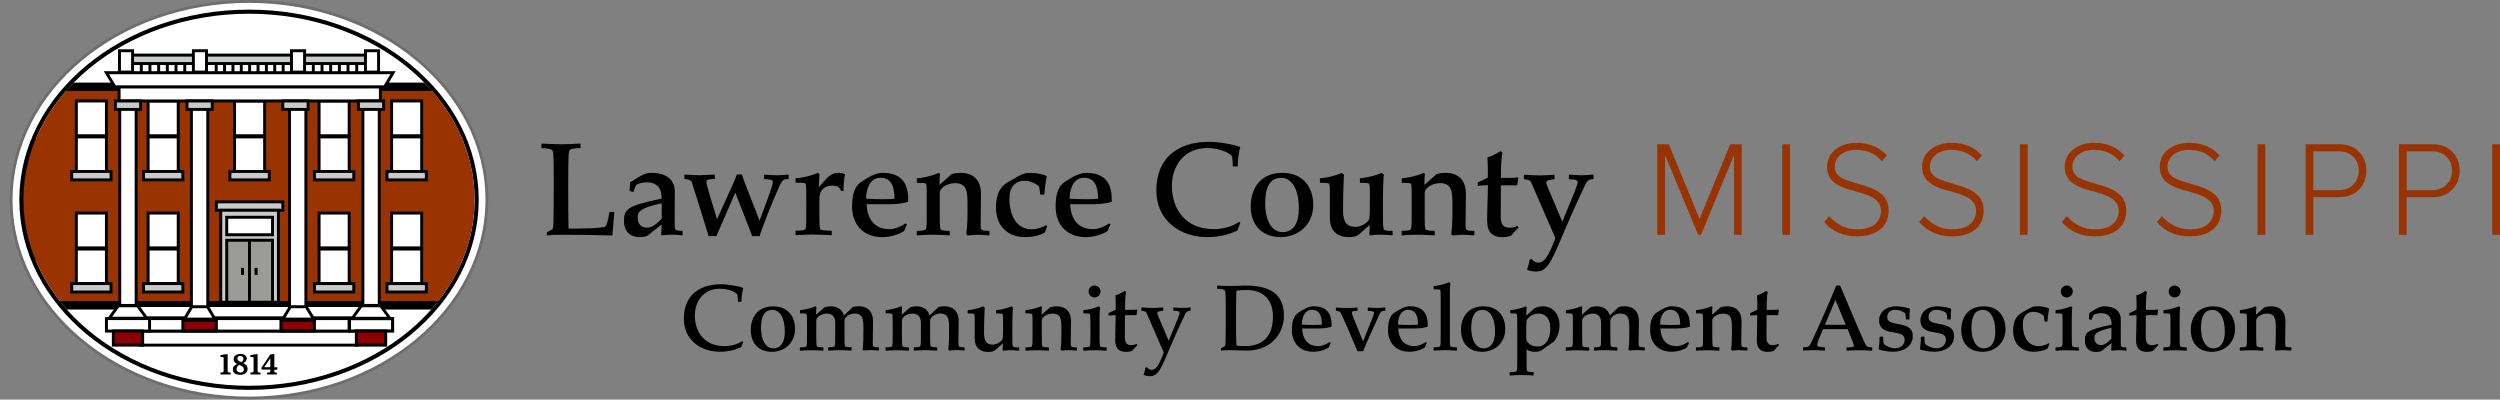 <svg xmlns="http://www.w3.org/2000/svg" xmlns:xlink="http://www.w3.org/1999/xlink" id="b" viewBox="0 0 329.79 52.71"><rect x="0" y="0" width="329.79" height="52.71" fill="#808080" stroke="none"/><defs><clipPath id="c"><ellipse cx="32.85" cy="26.35" rx="29.76" ry="24.54" style="fill:none;"></ellipse></clipPath></defs><g><path d="M98.05,45.09c-.1,.23-.18,.47-.27,.7-.8,.38-1.72,.61-2.83,.61-2.42,0-4.74-1.47-4.74-4.37s1.85-4.53,4.92-4.53c1.02,0,2.32,.27,2.85,.45l.07,.09c-.17,.52-.25,1.42-.23,1.73l-.04,.04h-.39l-.04-.04c0-.31-.04-.61-.07-.92-.29-.36-1.21-.76-2.31-.76-2.29,0-3.31,1.82-3.31,3.51,0,2.23,1.29,4.06,3.93,4.06,.72,0,1.63-.2,2.32-.66l.15,.09Z"></path><path d="M101.99,40.41c2.15,0,2.89,1.59,2.89,2.96,0,2.01-1.55,3.04-3.02,3.04-1.98,0-2.82-1.35-2.82-2.85,0-1.95,1.13-3.15,2.95-3.15Zm-.09,.47c-1.04,0-1.51,.81-1.51,2.38s.59,2.69,1.62,2.69,1.52-.86,1.52-2.21c0-1.89-.71-2.86-1.63-2.86Z"></path><path d="M108.75,40.56c.06-.05,.43-.15,.88-.15,.9,0,1.5,.49,1.69,1.21l1.2-1.13c.2-.06,.47-.09,.72-.09,1.37,0,1.93,.86,1.93,1.96,0,.7-.04,1.8-.04,2.97,0,.44,.1,.48,.76,.48l.06,.06v.31l-.06,.06c-.33-.02-.65-.06-.98-.06s-.65,.04-.98,.06l-.14-.11c.11-.88,.11-1.67,.11-2.7,0-1.21-.01-2.07-1.2-2.07-.58,0-1.3,.45-1.3,.92v1.88c0,1.01,0,1.42,.1,1.53,.06,.07,.33,.12,.8,.12l.04,.04v.36l-.04,.04c-.47-.02-.97-.06-1.55-.06-.5,0-1.01,.04-1.47,.06l-.04-.04v-.36l.04-.04c.47,0,.74-.05,.8-.12,.1-.11,.1-.53,.1-1.53v-1.59c0-.74-.36-1.2-1.09-1.2-.65,0-1.41,.4-1.41,.92v1.88c0,1.01,0,1.42,.1,1.53,.06,.07,.33,.12,.8,.12l.04,.04v.36l-.04,.04c-.47-.02-.97-.06-1.55-.06-.5,0-1.01,.04-1.47,.06l-.04-.04v-.36l.04-.04c.47,0,.74-.05,.8-.12,.1-.11,.1-.53,.1-1.53v-1.45c0-1.07,0-1.26-.12-1.33-.11-.05-.66-.05-.77-.05l-.04-.04v-.36l.04-.04c.17,0,1.18-.13,2.01-.5l.12,.09c-.02,.28-.05,.63-.05,1.04l1.1-.98Z"></path><path d="M120.05,40.56c.06-.05,.43-.15,.88-.15,.9,0,1.5,.49,1.69,1.21l1.2-1.13c.2-.06,.47-.09,.72-.09,1.37,0,1.93,.86,1.93,1.96,0,.7-.04,1.8-.04,2.97,0,.44,.1,.48,.76,.48l.06,.06v.31l-.06,.06c-.33-.02-.65-.06-.98-.06s-.65,.04-.98,.06l-.14-.11c.11-.88,.11-1.67,.11-2.7,0-1.21-.01-2.07-1.2-2.07-.58,0-1.3,.45-1.3,.92v1.88c0,1.01,0,1.42,.1,1.53,.06,.07,.33,.12,.8,.12l.04,.04v.36l-.04,.04c-.47-.02-.97-.06-1.55-.06-.5,0-1.01,.04-1.47,.06l-.04-.04v-.36l.04-.04c.47,0,.74-.05,.8-.12,.1-.11,.1-.53,.1-1.53v-1.59c0-.74-.36-1.2-1.09-1.2-.65,0-1.41,.4-1.41,.92v1.88c0,1.01,0,1.42,.1,1.53,.06,.07,.33,.12,.8,.12l.04,.04v.36l-.04,.04c-.47-.02-.97-.06-1.55-.06-.5,0-1.01,.04-1.47,.06l-.04-.04v-.36l.04-.04c.47,0,.74-.05,.8-.12,.1-.11,.1-.53,.1-1.53v-1.45c0-1.07,0-1.26-.12-1.33-.11-.05-.66-.05-.77-.05l-.04-.04v-.36l.04-.04c.17,0,1.18-.13,2.01-.5l.12,.09c-.02,.28-.05,.63-.05,1.04l1.1-.98Z"></path><path d="M131.38,40.95l.04-.04c.17,0,1.18-.13,2-.5l.21,.16c-.05,.44-.09,1.44-.09,2.99,0,1.47,0,1.83,.06,2.06,.05,.18,.26,.2,.81,.2l.04,.04v.36l-.04,.04c-.36-.04-.75-.06-1.14-.06-.29,0-.61,.02-.92,.06l-.09-.06c.01-.21,.05-.74,.05-.92l-1.02,.9c-.2,.17-.45,.25-.96,.25-1.04,0-1.75-.59-1.75-1.77v-1.93c0-1.07,0-1.26-.12-1.33-.11-.05-.66-.05-.77-.05l-.04-.04v-.36l.04-.04c.17,0,1.18-.13,2.01-.5l.2,.16c-.01,.38-.09,1.53-.09,3.39,0,1.04,.36,1.5,1.14,1.5,.43,0,.87-.21,1.17-.53,.18-.2,.2-.22,.2-2.18,0-1.09,0-1.29-.12-1.35-.11-.05-.66-.05-.77-.05l-.04-.04v-.36Z"></path><path d="M138.51,40.56c.06-.05,.43-.15,.88-.15,1.35,0,1.9,.86,1.9,1.96,0,.7-.04,1.8-.04,2.97,0,.44,.1,.48,.76,.48l.06,.06v.31l-.06,.06c-.33-.02-.65-.06-.98-.06s-.65,.04-.98,.06l-.14-.11c.11-.88,.11-1.67,.11-2.7,0-1.21-.01-2.07-1.17-2.07-.66,0-1.42,.4-1.42,.92v1.88c0,1.01,0,1.42,.1,1.53,.06,.07,.33,.12,.8,.12l.04,.04v.36l-.04,.04c-.47-.02-.97-.06-1.55-.06-.5,0-1.01,.04-1.47,.06l-.04-.04v-.36l.04-.04c.47,0,.74-.05,.8-.12,.1-.11,.1-.53,.1-1.53v-1.45c0-1.07,0-1.26-.12-1.33-.11-.05-.66-.05-.77-.05l-.04-.04v-.36l.04-.04c.17,0,1.18-.13,2.01-.5l.12,.09c-.02,.28-.05,.63-.05,1.04l1.1-.98Z"></path><path d="M142.89,40.95l.04-.04c.17,0,1.18-.13,2.01-.5l.17,.11c-.05,.45-.06,1.2-.06,1.67v1.98c0,1.01,0,1.42,.1,1.53,.06,.07,.33,.12,.8,.12l.04,.04v.36l-.04,.04c-.47-.02-.97-.06-1.54-.06-.5,0-1.01,.04-1.47,.06l-.04-.04v-.36l.04-.04c.47,0,.74-.05,.8-.12,.1-.11,.1-.53,.1-1.53v-1.45c0-1.07,0-1.26-.12-1.33-.11-.05-.66-.05-.77-.05l-.04-.04v-.36Zm1.5-3.29c.43,0,.79,.36,.79,.79s-.36,.79-.79,.79-.79-.36-.79-.79,.36-.79,.79-.79Z"></path><path d="M146.22,41.34l.04-.05c.28-.12,.59-.27,.92-.44,0-.63,0-1.26-.04-1.89,.42-.12,.85-.34,1.23-.59l.17,.15c-.13,.79-.13,1.57-.13,2.36,.52,0,1.3,0,1.56-.05l.06,.06-.1,.65-.05,.04c-.21,0-.45-.01-.71-.01s-.52,.01-.77,.01c0,.97-.01,1.8-.01,2.9,0,.82,.31,1.05,.85,1.05,.28,0,.55-.09,.7-.18l.12,.17c-.28,.27-.54,.53-.74,.79-.22,.06-.54,.11-.76,.11-.91,0-1.45-.42-1.45-1.53,0-1.31,.07-2.44,.07-3.32-.16,0-.55,.04-.92,.06l-.04-.04v-.23Z"></path><path d="M154.77,40.6l.04-.04c.34,.02,.71,.06,1.09,.06s.77-.04,1.13-.06l.04,.04v.36l-.04,.04c-.29,0-.52,.07-.71,.48-.47,.96-1.58,3.41-2.38,5.32-.98,2.37-1.41,2.82-2.26,2.82-.28,0-.56-.06-.82-.16,.11-.33,.18-.64,.25-.96l.17-.07c.25,.28,.39,.36,.63,.36,.56,0,.98-.6,1.61-2.29l-2.26-5.19c-.07-.18-.17-.26-.65-.31l-.04-.04v-.36l.04-.04c.45,.02,.95,.06,1.44,.06s.93-.04,1.36-.06l.04,.04v.36l-.04,.04c-.53,.06-.74,.09-.74,.33,0,.11,.06,.26,1.5,3.63,1.35-3.24,1.44-3.51,1.44-3.7,0-.17-.16-.26-.79-.26l-.04-.04v-.36Z"></path><path d="M160.54,37.71l.04-.04c.61,.02,1.2,.06,1.79,.06,.64,0,1.25-.06,1.99-.06,3.14,0,5.01,1.1,5.01,3.98,0,2.06-1.42,4.6-4.91,4.6-.95,0-1.61-.06-2.32-.06-.29,0-.62,.01-1.05,.06l-.04-.04v-.23l.05-.06c.4-.18,.49-.25,.51-.32,.04-.11,.09-.25,.09-4.26,0-2.85-.04-2.96-.17-3.08-.11-.1-.48-.16-.94-.16l-.04-.04v-.36Zm3.93,.55c-.66,0-1.01,.04-1.37,.1-.02,.81-.05,1.82-.05,3.52,0,1.98,.02,2.88,.05,3.68,.37,.09,.67,.1,1.13,.1,2.4,0,3.69-1.35,3.69-3.89,0-2.21-1.25-3.51-3.45-3.51Z"></path><path d="M175.55,45.24c-.1,.2-.2,.41-.27,.6-.38,.25-1.13,.56-2.05,.56-1.74,0-2.81-1.15-2.81-2.86,0-1.19,.28-1.9,.8-2.26,.86-.59,1.49-.88,2.07-.88,2.37,0,2.37,1.86,2.37,2.65l-.04,.06c-.72,.22-1.35,.22-2.02,.22h-1.83c.06,1.31,.67,2.33,2.15,2.33,.36,0,.85-.12,1.48-.54l.15,.11Zm-3.82-2.42c.64,.04,1.1,.05,1.57,.05s.86-.01,1.08-.05c0-1.02-.25-1.95-1.3-1.95-1.18,0-1.35,1.4-1.35,1.95Z"></path><path d="M180.43,40.6l.04-.04c.39,.04,.79,.06,1.18,.06,.36,0,.71-.02,1.06-.06l.04,.04v.36l-.04,.04c-.44,0-.54,.02-.82,.64-.33,.74-1.98,4.33-2.06,4.69h-.76c-.72-1.73-2.06-4.87-2.28-5.16-.07-.1-.38-.16-.52-.16l-.04-.04v-.36l.04-.04c.47,.04,.92,.06,1.37,.06s.93-.02,1.4-.06l.04,.04v.36l-.04,.04c-.29,0-.71,0-.71,.23,0,.15,.09,.42,1.48,3.8,1.4-3.45,1.45-3.61,1.45-3.78s-.16-.22-.79-.26l-.04-.04v-.36Z"></path><path d="M188.23,45.24c-.1,.2-.2,.41-.27,.6-.38,.25-1.13,.56-2.05,.56-1.74,0-2.81-1.15-2.81-2.86,0-1.19,.28-1.9,.8-2.26,.86-.59,1.48-.88,2.07-.88,2.37,0,2.37,1.86,2.37,2.65l-.04,.06c-.72,.22-1.35,.22-2.02,.22h-1.83c.06,1.31,.67,2.33,2.15,2.33,.36,0,.85-.12,1.48-.54l.15,.11Zm-3.82-2.42c.64,.04,1.1,.05,1.57,.05s.86-.01,1.08-.05c0-1.02-.25-1.95-1.3-1.95-1.18,0-1.35,1.4-1.35,1.95Z"></path><path d="M189.1,37.77l.04-.04c.17,0,1.18-.13,2.01-.5l.17,.11c-.05,.45-.06,1.2-.06,1.67v5.15c0,1.01,0,1.42,.1,1.53,.06,.07,.33,.12,.8,.12l.04,.04v.36l-.04,.04c-.47-.02-.97-.06-1.54-.06-.5,0-1.01,.04-1.47,.06l-.04-.04v-.36l.04-.04c.47,0,.74-.05,.8-.12,.1-.11,.1-.53,.1-1.53v-4.62c0-1.07,0-1.26-.12-1.32-.11-.05-.66-.05-.77-.05l-.04-.04v-.36Z"></path><path d="M195.68,40.41c2.15,0,2.89,1.59,2.89,2.96,0,2.01-1.55,3.04-3.02,3.04-1.98,0-2.82-1.35-2.82-2.85,0-1.95,1.13-3.15,2.95-3.15Zm-.09,.47c-1.04,0-1.51,.81-1.51,2.38s.59,2.69,1.62,2.69,1.52-.86,1.52-2.21c0-1.89-.71-2.86-1.63-2.86Z"></path><path d="M199.22,40.95l.04-.04c.17,0,1.18-.13,2.01-.5l.13,.11c-.05,.45-.06,.66-.06,1.13l.92-.85c.31-.28,.86-.39,1.31-.39,1.04,0,2.16,.76,2.16,2.54,0,.96-.45,1.88-.88,2.22-.18,.15-.53,.34-.79,.53-.22,.16-.52,.39-.72,.53-.21,.14-.63,.18-.86,.18-.39,0-.88-.1-1.1-.33v1.36c0,1.01,0,1.42,.1,1.53,.06,.07,.33,.12,.8,.12l.04,.04v.36l-.04,.04c-.47-.02-.97-.06-1.55-.06-.5,0-1.01,.04-1.55,.06l-.04-.04v-.36l.04-.04c.54,0,.81-.05,.87-.12,.1-.11,.1-.53,.1-1.53v-4.72c0-1.07,0-1.26-.12-1.33-.11-.05-.66-.05-.77-.05l-.04-.04v-.36Zm3.68,.42c-.79,0-1.45,.63-1.52,.94-.02,.1-.05,.98-.05,1.91,0,.67,.04,.75,.2,.93,.36,.42,.76,.56,1.32,.56,.88,0,1.66-.77,1.66-2.39,0-1.07-.44-1.96-1.61-1.96Z"></path><path d="M209.78,40.56c.06-.05,.43-.15,.88-.15,.9,0,1.5,.49,1.69,1.21l1.2-1.13c.2-.06,.47-.09,.72-.09,1.37,0,1.93,.86,1.93,1.96,0,.7-.04,1.8-.04,2.97,0,.44,.1,.48,.76,.48l.06,.06v.31l-.06,.06c-.33-.02-.65-.06-.98-.06s-.65,.04-.98,.06l-.14-.11c.11-.88,.11-1.67,.11-2.7,0-1.21-.01-2.07-1.2-2.07-.58,0-1.3,.45-1.3,.92v1.88c0,1.01,0,1.42,.1,1.53,.06,.07,.33,.12,.8,.12l.04,.04v.36l-.04,.04c-.47-.02-.97-.06-1.55-.06-.5,0-1.01,.04-1.47,.06l-.04-.04v-.36l.04-.04c.47,0,.74-.05,.8-.12,.1-.11,.1-.53,.1-1.53v-1.59c0-.74-.36-1.2-1.09-1.2-.65,0-1.41,.4-1.41,.92v1.88c0,1.01,0,1.42,.1,1.53,.06,.07,.33,.12,.8,.12l.04,.04v.36l-.04,.04c-.47-.02-.97-.06-1.55-.06-.5,0-1.01,.04-1.47,.06l-.04-.04v-.36l.04-.04c.47,0,.74-.05,.8-.12,.1-.11,.1-.53,.1-1.53v-1.45c0-1.07,0-1.26-.12-1.33-.11-.05-.66-.05-.77-.05l-.04-.04v-.36l.04-.04c.17,0,1.18-.13,2.01-.5l.12,.09c-.02,.28-.05,.63-.05,1.04l1.1-.98Z"></path><path d="M222.81,45.24c-.1,.2-.2,.41-.27,.6-.38,.25-1.13,.56-2.05,.56-1.74,0-2.81-1.15-2.81-2.86,0-1.19,.28-1.9,.8-2.26,.86-.59,1.49-.88,2.07-.88,2.37,0,2.37,1.86,2.37,2.65l-.04,.06c-.72,.22-1.35,.22-2.02,.22h-1.83c.06,1.31,.67,2.33,2.15,2.33,.36,0,.85-.12,1.48-.54l.15,.11Zm-3.82-2.42c.64,.04,1.1,.05,1.57,.05s.86-.01,1.08-.05c0-1.02-.25-1.95-1.3-1.95-1.18,0-1.35,1.4-1.35,1.95Z"></path><path d="M226.96,40.56c.06-.05,.43-.15,.88-.15,1.35,0,1.9,.86,1.9,1.96,0,.7-.04,1.8-.04,2.97,0,.44,.1,.48,.76,.48l.06,.06v.31l-.06,.06c-.33-.02-.65-.06-.98-.06s-.65,.04-.98,.06l-.14-.11c.11-.88,.11-1.67,.11-2.7,0-1.21-.01-2.07-1.17-2.07-.66,0-1.42,.4-1.42,.92v1.88c0,1.01,0,1.42,.1,1.53,.06,.07,.33,.12,.8,.12l.04,.04v.36l-.04,.04c-.47-.02-.97-.06-1.55-.06-.5,0-1.01,.04-1.47,.06l-.04-.04v-.36l.04-.04c.47,0,.74-.05,.8-.12,.1-.11,.1-.53,.1-1.53v-1.45c0-1.07,0-1.26-.12-1.33-.11-.05-.66-.05-.77-.05l-.04-.04v-.36l.04-.04c.17,0,1.18-.13,2.01-.5l.12,.09c-.02,.28-.05,.63-.05,1.04l1.1-.98Z"></path><path d="M230.86,41.34l.04-.05c.28-.12,.59-.27,.92-.44,0-.63,0-1.26-.04-1.89,.42-.12,.85-.34,1.23-.59l.17,.15c-.13,.79-.13,1.57-.13,2.36,.52,0,1.3,0,1.56-.05l.06,.06-.1,.65-.05,.04c-.21,0-.45-.01-.71-.01s-.52,.01-.77,.01c0,.97-.01,1.8-.01,2.9,0,.82,.31,1.05,.85,1.05,.28,0,.55-.09,.7-.18l.12,.17c-.28,.27-.54,.53-.74,.79-.22,.06-.54,.11-.76,.11-.91,0-1.45-.42-1.45-1.53,0-1.31,.07-2.44,.07-3.32-.16,0-.55,.04-.92,.06l-.04-.04v-.23Z"></path><path d="M243.59,45.86l.04-.04c.9,0,.92-.07,.92-.2,0-.18-.12-.48-.82-2.2h-3.24c-.75,1.71-.77,1.89-.77,2.05,0,.29,.32,.31,.99,.34l.04,.04v.36l-.04,.04c-.44-.02-.93-.06-1.41-.06s-.97,.04-1.41,.06l-.04-.04v-.36l.04-.04c.75-.02,.79-.09,1.13-.82,1.09-2.33,2.36-5.24,3.21-7.32h.51c2.7,6.38,3.07,7.26,3.4,7.83,.13,.23,.25,.31,.8,.32l.04,.04v.36l-.04,.04c-.53-.02-1.09-.06-1.66-.06s-1.13,.04-1.66,.06l-.04-.04v-.36Zm-1.48-6.29l-1.37,3.28h2.75l-1.37-3.28Z"></path><path d="M247.83,46.03c.06-.45,.12-1.08,.12-1.58l.04-.04h.39l.04,.04c0,.42,0,.77,.11,.94,.06,.1,.74,.55,1.46,.55s1.26-.42,1.26-1.15c0-1.55-3.37-.2-3.37-2.55,0-.88,.72-1.83,2.26-1.83,.39,0,1.36,.12,1.72,.28l.1,.15c-.07,.31-.07,.79-.07,1.26l-.04,.04h-.39l-.04-.04c0-.36-.05-.65-.1-.75-.07-.14-.66-.48-1.31-.48-.6,0-1.05,.33-1.05,.94s.38,.75,1.68,.98c1.09,.2,1.69,.61,1.69,1.52,0,1.34-1.19,2.09-2.59,2.09-.75,0-1.44-.17-1.84-.27l-.06-.11Z"></path><path d="M253.28,46.03c.06-.45,.12-1.08,.12-1.58l.04-.04h.39l.04,.04c0,.42,0,.77,.11,.94,.06,.1,.74,.55,1.46,.55s1.26-.42,1.26-1.15c0-1.55-3.37-.2-3.37-2.55,0-.88,.72-1.83,2.26-1.83,.39,0,1.36,.12,1.72,.28l.1,.15c-.07,.31-.07,.79-.07,1.26l-.04,.04h-.39l-.04-.04c0-.36-.05-.65-.1-.75-.07-.14-.66-.48-1.31-.48-.6,0-1.05,.33-1.05,.94s.38,.75,1.68,.98c1.09,.2,1.69,.61,1.69,1.52,0,1.34-1.19,2.09-2.59,2.09-.75,0-1.44-.17-1.84-.27l-.06-.11Z"></path><path d="M261.67,40.41c2.15,0,2.89,1.59,2.89,2.96,0,2.01-1.55,3.04-3.02,3.04-1.98,0-2.82-1.35-2.82-2.85,0-1.95,1.13-3.15,2.95-3.15Zm-.09,.47c-1.04,0-1.51,.81-1.51,2.38s.59,2.69,1.62,2.69,1.52-.86,1.52-2.21c0-1.89-.71-2.86-1.63-2.86Z"></path><path d="M270.35,45.36c-.09,.21-.17,.42-.23,.61-.45,.28-1.17,.43-1.85,.43-1.5,0-2.71-.93-2.71-2.77,0-1.3,.45-1.98,1.13-2.37,1.39-.81,1.5-.86,2.15-.86,.58,0,1.31,.16,1.43,.29l.04,.07c-.12,.58-.18,1.12-.22,1.62l-.06,.04h-.27l-.06-.04c0-.09-.06-.64-.11-.72-.1-.17-.77-.53-1.3-.53-.88,0-1.45,.54-1.45,1.62,0,1.82,.79,2.91,2.1,2.91,.43,0,.98-.16,1.33-.39l.1,.09Z"></path><path d="M271.14,40.95l.04-.04c.17,0,1.18-.13,2.01-.5l.17,.11c-.05,.45-.06,1.2-.06,1.67v1.98c0,1.01,0,1.42,.1,1.53,.06,.07,.33,.12,.8,.12l.04,.04v.36l-.04,.04c-.47-.02-.97-.06-1.54-.06-.5,0-1.01,.04-1.47,.06l-.04-.04v-.36l.04-.04c.47,0,.74-.05,.8-.12,.1-.11,.1-.53,.1-1.53v-1.45c0-1.07,0-1.26-.12-1.33-.11-.05-.66-.05-.77-.05l-.04-.04v-.36Zm1.5-3.29c.43,0,.79,.36,.79,.79s-.36,.79-.79,.79-.79-.36-.79-.79,.36-.79,.79-.79Z"></path><path d="M275.6,41.29c1.18-.76,1.47-.88,2.01-.88,1.09,0,2.16,.44,2.16,1.77,0,.82-.01,1.42-.01,1.89,0,1.13,0,1.48,.04,1.57,.07,.16,.25,.18,.67,.18l.04,.04v.36l-.04,.04c-.29-.04-.62-.06-.96-.06-.29,0-.65,.02-.94,.06l-.07-.06c.01-.33,.05-.65,.05-.94-.39,.27-1.13,.88-1.24,.97-.15,.11-.38,.2-.8,.2-.99,0-1.48-.61-1.48-1.5,0-1.14,.33-1.42,3.52-2.1,0-.59-.13-1.52-1.39-1.52-.42,0-.9,.16-.97,.23-.06,.06-.25,.53-.27,.64l-.06,.02-.27-.09-.04-.05,.05-.76Zm2.94,1.95c-2.09,.47-2.25,.8-2.25,1.36,0,.61,.37,.92,.87,.92,.43,0,.82-.27,1.37-.83v-1.45Z"></path><path d="M280.89,41.34l.04-.05c.28-.12,.59-.27,.92-.44,0-.63,0-1.26-.04-1.89,.42-.12,.85-.34,1.23-.59l.17,.15c-.13,.79-.13,1.57-.13,2.36,.52,0,1.3,0,1.56-.05l.06,.06-.1,.65-.05,.04c-.21,0-.45-.01-.71-.01s-.52,.01-.77,.01c0,.97-.01,1.8-.01,2.9,0,.82,.31,1.05,.85,1.05,.28,0,.55-.09,.7-.18l.12,.17c-.28,.27-.54,.53-.74,.79-.22,.06-.54,.11-.76,.11-.91,0-1.45-.42-1.45-1.53,0-1.31,.07-2.44,.07-3.32-.16,0-.55,.04-.92,.06l-.04-.04v-.23Z"></path><path d="M285.37,40.95l.04-.04c.17,0,1.18-.13,2.01-.5l.17,.11c-.05,.45-.06,1.2-.06,1.67v1.98c0,1.01,0,1.42,.1,1.53,.06,.07,.33,.12,.8,.12l.04,.04v.36l-.04,.04c-.47-.02-.97-.06-1.54-.06-.5,0-1.01,.04-1.47,.06l-.04-.04v-.36l.04-.04c.47,0,.74-.05,.8-.12,.1-.11,.1-.53,.1-1.53v-1.45c0-1.07,0-1.26-.12-1.33-.11-.05-.66-.05-.77-.05l-.04-.04v-.36Zm1.5-3.29c.43,0,.79,.36,.79,.79s-.36,.79-.79,.79-.79-.36-.79-.79,.36-.79,.79-.79Z"></path><path d="M291.94,40.41c2.15,0,2.9,1.59,2.9,2.96,0,2.01-1.55,3.04-3.02,3.04-1.98,0-2.82-1.35-2.82-2.85,0-1.95,1.13-3.15,2.94-3.15Zm-.08,.47c-1.04,0-1.51,.81-1.51,2.38s.59,2.69,1.62,2.69,1.52-.86,1.52-2.21c0-1.89-.71-2.86-1.63-2.86Z"></path><path d="M298.71,40.56c.06-.05,.43-.15,.88-.15,1.35,0,1.9,.86,1.9,1.96,0,.7-.04,1.8-.04,2.97,0,.44,.1,.48,.76,.48l.06,.06v.31l-.06,.06c-.33-.02-.65-.06-.98-.06s-.65,.04-.98,.06l-.14-.11c.11-.88,.11-1.67,.11-2.7,0-1.21-.01-2.07-1.17-2.07-.66,0-1.42,.4-1.42,.92v1.88c0,1.01,0,1.42,.1,1.53,.06,.07,.33,.12,.8,.12l.04,.04v.36l-.04,.04c-.47-.02-.97-.06-1.55-.06-.5,0-1.01,.04-1.47,.06l-.04-.04v-.36l.04-.04c.47,0,.74-.05,.8-.12,.1-.11,.1-.53,.1-1.53v-1.45c0-1.07,0-1.26-.12-1.33-.11-.05-.66-.05-.77-.05l-.04-.04v-.36l.04-.04c.17,0,1.18-.13,2.01-.5l.12,.09c-.02,.28-.05,.63-.05,1.04l1.1-.98Z"></path></g><g><path d="M71.42,18.99l.05-.05c.87,.03,1.7,.09,2.53,.09s1.66-.05,2.53-.09l.05,.05v.5l-.05,.05c-.66,0-1.18,.09-1.33,.23-.19,.17-.24,.33-.24,4.35v1.2c0,1.61,0,3.24,.04,4.84,.92,0,4.61,0,4.89-.31,.16-.17,.33-.83,.5-1.84l.05-.05h.55l.05,.05c-.07,.8-.16,1.98-.26,3.05-2.44-.07-5.06-.09-7.11-.09-.42,0-.88,.02-1.49,.09l-.05-.05v-.35l.05-.05c.59-.28,.71-.36,.75-.47,.05-.16,.12-.35,.12-6.01,0-4.02-.05-4.18-.24-4.35-.16-.14-.68-.23-1.33-.23l-.05-.05v-.5Z"></path><path d="M83.13,24.05c1.66-1.07,2.08-1.25,2.84-1.25,1.54,0,3.05,.62,3.05,2.5,0,1.16-.02,2.01-.02,2.67,0,1.59,0,2.1,.05,2.22,.1,.22,.35,.26,.95,.26l.05,.05v.5l-.05,.05c-.42-.05-.88-.09-1.35-.09-.42,0-.92,.04-1.33,.09l-.1-.09c.02-.47,.07-.92,.07-1.33-.55,.38-1.59,1.25-1.75,1.37-.21,.16-.54,.28-1.13,.28-1.4,0-2.1-.87-2.1-2.12,0-1.61,.47-2.01,4.97-2.96,0-.83-.19-2.15-1.96-2.15-.59,0-1.26,.23-1.37,.33-.09,.09-.35,.75-.38,.9l-.09,.04-.38-.12-.05-.07,.07-1.08Zm4.16,2.76c-2.95,.66-3.17,1.13-3.17,1.92,0,.87,.52,1.3,1.23,1.3,.61,0,1.16-.38,1.94-1.18v-2.05Z"></path><path d="M100.79,23.08l.05-.05c.55,.05,1.11,.09,1.66,.09,.5,0,1-.04,1.49-.09l.05,.05v.5l-.05,.05c-.62,0-.76,.04-1.16,.9-1.02,2.22-2.44,5.88-2.62,6.62h-.99c-.19-.61-2.1-5.36-2.22-5.75-.83,1.91-1.66,3.81-2.5,5.75h-1.02c-.73-2.44-2.17-7-2.25-7.18-.1-.21-.59-.35-.9-.35l-.05-.05v-.5l.05-.05c.66,.05,1.3,.09,1.94,.09s1.32-.04,1.98-.09l.05,.05v.5l-.05,.05c-.42,0-1.07,0-1.07,.33,0,.28,.07,.61,1.4,4.94h.03c.23-.61,2.46-5.32,2.6-5.88h.66c.24,.87,2.13,5.51,2.31,6.07h.03c1.49-3.99,1.73-4.65,1.73-5.1,0-.24-.23-.31-1.11-.36l-.05-.05v-.5Z"></path><path d="M104.93,23.56l.05-.05c.35,0,1.77-.19,2.89-.71l.24,.16c-.05,.52-.1,1.32-.1,1.73,.24-.23,.45-.49,.64-.71,.61-.73,1.11-1.18,1.96-1.18,.29,0,.57,.05,.76,.12l.09,.1c-.1,.5-.19,1.46-.19,2.18h-.31c-.21-.49-.43-.71-1.21-.71-.94,0-1.66,.59-1.66,1.68v1.92c0,1.42,0,2.01,.14,2.17,.09,.1,.57,.17,1.44,.17l.05,.05v.5l-.05,.05c-.76-.03-1.58-.09-2.5-.09-.71,0-1.42,.05-2.18,.09l-.05-.05v-.5l.05-.05c.76,0,1.14-.07,1.23-.17,.14-.16,.14-.75,.14-2.17v-2.05c0-1.51,0-1.79-.17-1.87-.16-.07-.94-.07-1.2-.07l-.05-.05v-.5Z"></path><path d="M119.64,29.63c-.14,.28-.28,.57-.38,.85-.54,.35-1.59,.8-2.89,.8-2.46,0-3.97-1.63-3.97-4.04,0-1.68,.4-2.69,1.13-3.19,1.21-.83,2.1-1.25,2.93-1.25,3.35,0,3.35,2.63,3.35,3.74l-.05,.09c-1.02,.31-1.91,.31-2.86,.31h-2.58c.09,1.86,.95,3.29,3.03,3.29,.5,0,1.2-.17,2.1-.76l.21,.16Zm-5.39-3.42c.9,.05,1.56,.07,2.22,.07s1.21-.02,1.53-.07c0-1.44-.35-2.76-1.84-2.76-1.66,0-1.91,1.98-1.91,2.76Z"></path><path d="M125.47,23.01c.09-.07,.61-.21,1.25-.21,1.91,0,2.69,1.21,2.69,2.77,0,.99-.05,2.55-.05,4.2,0,.62,.14,.68,1.08,.68l.09,.09v.43l-.09,.09c-.47-.03-.92-.09-1.39-.09s-.92,.05-1.39,.09l-.19-.16c.16-1.25,.16-2.36,.16-3.81,0-1.72-.02-2.93-1.65-2.93-.94,0-2.01,.57-2.01,1.3v2.65c0,1.42,0,2.01,.14,2.17,.09,.1,.47,.17,1.13,.17l.05,.05v.5l-.05,.05c-.66-.03-1.37-.09-2.18-.09-.71,0-1.42,.05-2.08,.09l-.05-.05v-.5l.05-.05c.66,0,1.04-.07,1.13-.17,.14-.16,.14-.75,.14-2.17v-2.05c0-1.51,0-1.79-.17-1.87-.16-.07-.94-.07-1.09-.07l-.05-.05v-.5l.05-.05c.24,0,1.66-.19,2.84-.71l.17,.12c-.04,.4-.07,.88-.07,1.47l1.56-1.39Z"></path><path d="M138.16,29.8c-.12,.29-.24,.59-.33,.87-.64,.4-1.65,.61-2.62,.61-2.12,0-3.83-1.32-3.83-3.92,0-1.84,.64-2.79,1.59-3.34,1.96-1.14,2.12-1.21,3.03-1.21,.81,0,1.86,.23,2.03,.42l.05,.1c-.17,.81-.26,1.58-.31,2.29l-.09,.05h-.38l-.09-.05c0-.12-.09-.9-.16-1.02-.14-.24-1.09-.75-1.84-.75-1.25,0-2.05,.76-2.05,2.29,0,2.57,1.11,4.11,2.96,4.11,.61,0,1.39-.23,1.87-.55l.14,.12Z"></path><path d="M146.49,29.63c-.14,.28-.28,.57-.38,.85-.54,.35-1.59,.8-2.89,.8-2.46,0-3.97-1.63-3.97-4.04,0-1.68,.4-2.69,1.13-3.19,1.21-.83,2.1-1.25,2.93-1.25,3.35,0,3.35,2.63,3.35,3.74l-.05,.09c-1.02,.31-1.91,.31-2.86,.31h-2.58c.09,1.86,.95,3.29,3.03,3.29,.5,0,1.2-.17,2.1-.76l.21,.16Zm-5.39-3.42c.9,.05,1.56,.07,2.22,.07s1.21-.02,1.53-.07c0-1.44-.35-2.76-1.84-2.76-1.66,0-1.91,1.98-1.91,2.76Z"></path><path d="M163.61,29.42c-.14,.33-.26,.66-.38,.99-1.13,.54-2.43,.87-4,.87-3.41,0-6.69-2.08-6.69-6.17s2.62-6.4,6.95-6.4c1.44,0,3.28,.38,4.02,.64l.1,.12c-.24,.73-.35,2.01-.33,2.44l-.05,.05h-.55l-.05-.05c0-.43-.05-.87-.1-1.3-.42-.5-1.72-1.08-3.26-1.08-3.24,0-4.68,2.57-4.68,4.96,0,3.15,1.82,5.74,5.55,5.74,1.02,0,2.3-.28,3.28-.94l.21,.12Z"></path><path d="M169.15,22.8c3.03,0,4.09,2.25,4.09,4.18,0,2.84-2.18,4.3-4.26,4.3-2.79,0-3.99-1.91-3.99-4.02,0-2.76,1.59-4.46,4.16-4.46Zm-.12,.66c-1.47,0-2.13,1.14-2.13,3.36s.83,3.8,2.29,3.8,2.15-1.21,2.15-3.12c0-2.67-1.01-4.04-2.31-4.04Z"></path><path d="M179.38,23.56l.05-.05c.24,0,1.66-.19,2.83-.71l.29,.23c-.07,.62-.12,2.03-.12,4.23,0,2.08,0,2.58,.09,2.91,.07,.26,.36,.28,1.14,.28l.05,.05v.5l-.05,.05c-.5-.05-1.06-.09-1.61-.09-.42,0-.87,.04-1.3,.09l-.12-.09c.02-.29,.07-1.04,.07-1.3l-1.44,1.27c-.28,.24-.64,.35-1.35,.35-1.47,0-2.48-.83-2.48-2.5v-2.72c0-1.51,0-1.79-.17-1.87-.16-.07-.94-.07-1.09-.07l-.05-.05v-.5l.05-.05c.24,0,1.66-.19,2.84-.71l.28,.23c-.02,.54-.12,2.17-.12,4.78,0,1.47,.5,2.11,1.61,2.11,.61,0,1.23-.29,1.65-.75,.26-.28,.28-.31,.28-3.08,0-1.54,0-1.82-.17-1.91-.16-.07-.94-.07-1.09-.07l-.05-.05v-.5Z"></path><path d="M189.44,23.01c.09-.07,.61-.21,1.25-.21,1.91,0,2.69,1.21,2.69,2.77,0,.99-.05,2.55-.05,4.2,0,.62,.14,.68,1.08,.68l.09,.09v.43l-.09,.09c-.47-.03-.92-.09-1.39-.09s-.92,.05-1.39,.09l-.19-.16c.16-1.25,.16-2.36,.16-3.81,0-1.72-.02-2.93-1.65-2.93-.94,0-2.01,.57-2.01,1.3v2.65c0,1.42,0,2.01,.14,2.17,.09,.1,.47,.17,1.13,.17l.05,.05v.5l-.05,.05c-.66-.03-1.37-.09-2.18-.09-.71,0-1.42,.05-2.08,.09l-.05-.05v-.5l.05-.05c.66,0,1.04-.07,1.13-.17,.14-.16,.14-.75,.14-2.17v-2.05c0-1.51,0-1.79-.17-1.87-.16-.07-.94-.07-1.09-.07l-.05-.05v-.5l.05-.05c.24,0,1.66-.19,2.84-.71l.17,.12c-.04,.4-.07,.88-.07,1.47l1.56-1.39Z"></path><path d="M194.92,24.12l.05-.07c.4-.17,.83-.38,1.3-.62,0-.88,0-1.79-.05-2.67,.59-.17,1.2-.49,1.73-.83l.24,.21c-.19,1.11-.19,2.22-.19,3.33,.73,0,1.84,0,2.2-.07l.09,.09-.14,.92-.07,.05c-.29,0-.64-.02-1-.02s-.73,.02-1.09,.02c0,1.37-.02,2.55-.02,4.09,0,1.16,.43,1.49,1.2,1.49,.4,0,.78-.12,.99-.26l.17,.24c-.4,.38-.76,.75-1.04,1.11-.31,.09-.76,.16-1.07,.16-1.28,0-2.04-.59-2.04-2.17,0-1.85,.1-3.45,.1-4.7-.23,0-.78,.05-1.3,.09l-.05-.05v-.33Z"></path><path d="M206.98,23.08l.05-.05c.49,.03,1.01,.09,1.54,.09s1.09-.05,1.59-.09l.05,.05v.5l-.05,.05c-.42,0-.73,.1-1.01,.68-.66,1.35-2.24,4.82-3.36,7.52-1.39,3.35-1.99,3.99-3.19,3.99-.4,0-.8-.09-1.16-.22,.16-.47,.26-.9,.35-1.35l.24-.1c.35,.4,.55,.5,.88,.5,.8,0,1.39-.85,2.27-3.24l-3.19-7.33c-.1-.26-.24-.36-.92-.43l-.05-.05v-.5l.05-.05c.64,.03,1.33,.09,2.03,.09s1.32-.05,1.92-.09l.05,.05v.5l-.05,.05c-.75,.09-1.04,.12-1.04,.47,0,.16,.09,.36,2.11,5.13,1.91-4.58,2.03-4.96,2.03-5.23,0-.24-.23-.36-1.11-.36l-.05-.05v-.5Z"></path></g><g><path d="M229.77,30.97h-1.02v-10.54l-4.35,10.54h-.39l-4.37-10.54v10.54h-1.02v-11.94h1.52l4.06,9.84,4.04-9.84h1.52v11.94Z" style="fill:#983303;"></path><path d="M236.13,30.97h-1.02v-11.94h1.02v11.94Z" style="fill:#983303;"></path><path d="M244.97,31.18c-.94,0-1.78-.17-2.51-.51-.74-.34-1.34-.8-1.82-1.39l.66-.77c.43,.51,.96,.92,1.58,1.25,.62,.33,1.33,.49,2.11,.49,.58,0,1.09-.07,1.52-.22,.43-.15,.76-.35,.98-.59,.22-.25,.39-.5,.49-.76,.1-.26,.16-.53,.16-.81,0-.38-.08-.7-.24-.98s-.38-.51-.65-.69c-.27-.18-.58-.34-.93-.47-.35-.14-.73-.26-1.12-.37-.4-.11-.79-.22-1.19-.33-.4-.11-.77-.25-1.13-.41-.36-.16-.67-.35-.95-.57s-.49-.5-.66-.84-.25-.74-.25-1.18c0-.95,.37-1.72,1.11-2.31,.74-.58,1.66-.88,2.76-.88,1.69,0,3.03,.56,4.01,1.68l-.65,.75c-.83-1-1.97-1.5-3.42-1.5-.8,0-1.47,.21-2,.63-.53,.42-.8,.96-.8,1.6,0,.33,.08,.62,.25,.87s.39,.45,.68,.61,.6,.29,.97,.4,.74,.23,1.13,.35c.39,.12,.79,.24,1.18,.36,.4,.12,.77,.27,1.11,.45,.35,.18,.65,.38,.92,.62,.26,.24,.48,.53,.63,.9,.16,.36,.24,.78,.24,1.25,0,.27-.03,.53-.09,.79-.06,.26-.16,.51-.28,.77-.13,.26-.3,.5-.53,.71-.22,.21-.49,.41-.79,.57s-.67,.3-1.09,.39c-.43,.1-.9,.14-1.41,.14Z" style="fill:#983303;"></path><path d="M257.51,31.18c-.94,0-1.78-.17-2.51-.51-.74-.34-1.34-.8-1.82-1.39l.66-.77c.43,.51,.96,.92,1.58,1.25,.62,.33,1.33,.49,2.11,.49,.58,0,1.09-.07,1.52-.22,.43-.15,.76-.35,.98-.59,.22-.25,.39-.5,.49-.76,.1-.26,.16-.53,.16-.81,0-.38-.08-.7-.24-.98s-.38-.51-.65-.69c-.27-.18-.58-.34-.93-.47-.35-.14-.73-.26-1.12-.37-.4-.11-.79-.22-1.19-.33-.4-.11-.77-.25-1.13-.41-.36-.16-.67-.35-.95-.57s-.49-.5-.66-.84-.25-.74-.25-1.18c0-.95,.37-1.72,1.11-2.31,.74-.58,1.66-.88,2.76-.88,1.69,0,3.03,.56,4.01,1.68l-.65,.75c-.83-1-1.97-1.5-3.42-1.5-.8,0-1.47,.21-2,.63-.53,.42-.8,.96-.8,1.6,0,.33,.08,.62,.25,.87s.39,.45,.68,.61,.6,.29,.97,.4,.74,.23,1.13,.35c.39,.12,.79,.24,1.18,.36,.4,.12,.77,.27,1.11,.45,.35,.18,.65,.38,.92,.62,.26,.24,.48,.53,.63,.9,.16,.36,.24,.78,.24,1.25,0,.27-.03,.53-.09,.79-.06,.26-.16,.51-.28,.77-.13,.26-.3,.5-.53,.71-.22,.21-.49,.41-.79,.57s-.67,.3-1.09,.39c-.43,.1-.9,.14-1.41,.14Z" style="fill:#983303;"></path><path d="M267.48,30.97h-1.02v-11.94h1.02v11.94Z" style="fill:#983303;"></path><path d="M276.32,31.18c-.94,0-1.78-.17-2.51-.51-.74-.34-1.34-.8-1.82-1.39l.66-.77c.43,.51,.96,.92,1.58,1.25,.62,.33,1.33,.49,2.11,.49,.58,0,1.09-.07,1.52-.22,.43-.15,.76-.35,.98-.59,.22-.25,.39-.5,.49-.76,.1-.26,.16-.53,.16-.81,0-.38-.08-.7-.24-.98s-.38-.51-.65-.69c-.27-.18-.58-.34-.93-.47-.35-.14-.73-.26-1.12-.37-.4-.11-.79-.22-1.19-.33-.4-.11-.77-.25-1.13-.41-.36-.16-.67-.35-.95-.57s-.49-.5-.66-.84-.25-.74-.25-1.18c0-.95,.37-1.72,1.11-2.31,.74-.58,1.66-.88,2.76-.88,1.69,0,3.03,.56,4.01,1.68l-.65,.75c-.83-1-1.97-1.5-3.42-1.5-.8,0-1.47,.21-2,.63-.53,.42-.8,.96-.8,1.6,0,.33,.08,.62,.25,.87s.39,.45,.68,.61,.6,.29,.97,.4,.74,.23,1.13,.35c.39,.12,.79,.24,1.18,.36,.4,.12,.77,.27,1.11,.45,.35,.18,.65,.38,.92,.62,.26,.24,.48,.53,.63,.9,.16,.36,.24,.78,.24,1.25,0,.27-.03,.53-.09,.79-.06,.26-.16,.51-.28,.77-.13,.26-.3,.5-.53,.71-.22,.21-.49,.41-.79,.57s-.67,.3-1.09,.39c-.43,.1-.9,.14-1.41,.14Z" style="fill:#983303;"></path><path d="M288.86,31.18c-.94,0-1.78-.17-2.51-.51-.74-.34-1.34-.8-1.82-1.39l.66-.77c.43,.51,.96,.92,1.58,1.25,.62,.33,1.33,.49,2.11,.49,.58,0,1.09-.07,1.52-.22,.43-.15,.76-.35,.98-.59,.22-.25,.39-.5,.49-.76,.1-.26,.16-.53,.16-.81,0-.38-.08-.7-.24-.98s-.38-.51-.65-.69c-.27-.18-.58-.34-.93-.47-.35-.14-.73-.26-1.12-.37-.4-.11-.79-.22-1.19-.33-.4-.11-.77-.25-1.13-.41-.36-.16-.67-.35-.95-.57s-.49-.5-.66-.84-.25-.74-.25-1.18c0-.95,.37-1.72,1.11-2.31,.74-.58,1.66-.88,2.76-.88,1.69,0,3.03,.56,4.01,1.68l-.65,.75c-.83-1-1.97-1.5-3.42-1.5-.8,0-1.47,.21-2,.63-.53,.42-.8,.96-.8,1.6,0,.33,.08,.62,.25,.87s.39,.45,.68,.61,.6,.29,.97,.4,.74,.23,1.13,.35c.39,.12,.79,.24,1.18,.36,.4,.12,.77,.27,1.11,.45,.35,.18,.65,.38,.92,.62,.26,.24,.48,.53,.63,.9,.16,.36,.24,.78,.24,1.25,0,.27-.03,.53-.09,.79-.06,.26-.16,.51-.28,.77-.13,.26-.3,.5-.53,.71-.22,.21-.49,.41-.79,.57s-.67,.3-1.09,.39c-.43,.1-.9,.14-1.41,.14Z" style="fill:#983303;"></path><path d="M298.83,30.97h-1.02v-11.94h1.02v11.94Z" style="fill:#983303;"></path><path d="M305.17,30.97h-1.02v-11.94h4.44c1.1,0,1.97,.34,2.61,1.01,.64,.67,.96,1.5,.96,2.48s-.32,1.8-.97,2.48c-.65,.67-1.51,1.01-2.6,1.01h-3.43v4.96Zm3.35-5.89c.78,0,1.42-.24,1.9-.71,.49-.47,.73-1.09,.73-1.85s-.24-1.37-.73-1.85c-.49-.47-1.12-.71-1.9-.71h-3.35v5.12h3.35Z" style="fill:#983303;"></path><path d="M317.48,30.97h-1.02v-11.94h4.44c1.1,0,1.97,.34,2.61,1.01,.64,.67,.96,1.5,.96,2.48s-.32,1.8-.97,2.48c-.65,.67-1.51,1.01-2.6,1.01h-3.43v4.96Zm3.35-5.89c.78,0,1.42-.24,1.9-.71,.49-.47,.73-1.09,.73-1.85s-.24-1.37-.73-1.85c-.49-.47-1.12-.71-1.9-.71h-3.35v5.12h3.35Z" style="fill:#983303;"></path><path d="M329.79,30.97h-1.02v-11.94h1.02v11.94Z" style="fill:#983303;"></path></g><g><g><ellipse cx="32.85" cy="26.35" rx="31.38" ry="26.16" style="fill:#fff; stroke:#6e6e6e; stroke-miterlimit:10; stroke-width:.38px;"></ellipse><ellipse cx="32.85" cy="26.35" rx="29.76" ry="24.54" style="fill:none; stroke:#000; stroke-miterlimit:10; stroke-width:1.08px;"></ellipse><g style="clip-path:url(#c);"><rect x="4.77" y=".13" width="57.85" height="52.49" style="fill:#fff;"></rect><rect x=".56" y="11.45" width="64.59" height="28.83" style="fill:#993401; stroke:#000; stroke-miterlimit:10; stroke-width:1.11px;"></rect><g><rect x="17.16" y="40.29" width="31.02" height="1.64" style="fill:#fff; stroke:#000; stroke-miterlimit:10; stroke-width:.41px;"></rect><rect x="18.52" y="43.66" width="28.59" height="1.87" style="fill:#fff; stroke:#000; stroke-miterlimit:10; stroke-width:.39px;"></rect><rect x="19.54" y="42.03" width="26.52" height="1.64" style="fill:#fff; stroke:#000; stroke-miterlimit:10; stroke-width:.39px;"></rect><rect x="14.04" y="42.03" width="5.69" height="1.64" style="fill:#fff; stroke:#000; stroke-miterlimit:10; stroke-width:.39px;"></rect><rect x="46.1" y="42.03" width="5.69" height="1.64" style="fill:#fff; stroke:#000; stroke-miterlimit:10; stroke-width:.41px;"></rect><rect x="47.87" y="13.32" width="2.16" height="26.97" style="fill:#fff; stroke:#000; stroke-miterlimit:10; stroke-width:.39px;"></rect><rect x="38.19" y="13.32" width="2.16" height="27.45" style="fill:#fff; stroke:#000; stroke-miterlimit:10; stroke-width:.39px;"></rect><rect x="25.25" y="13.32" width="2.16" height="27.45" style="fill:#fff; stroke:#000; stroke-miterlimit:10; stroke-width:.39px;"></rect><rect x="15.8" y="13.32" width="2.16" height="26.97" style="fill:#fff; stroke:#000; stroke-miterlimit:10; stroke-width:.39px;"></rect><g><rect x="10.07" y="13.32" width="3.97" height="4.59" style="fill:#fff; stroke:#000; stroke-miterlimit:10; stroke-width:.39px;"></rect><rect x="10.07" y="18.06" width="3.97" height="4.56" style="fill:#fff; stroke:#000; stroke-miterlimit:10; stroke-width:.39px;"></rect><rect x="9.46" y="22.62" width="5.19" height="1.11" style="fill:#c9cbcb; stroke:#000; stroke-miterlimit:10; stroke-width:.39px;"></rect></g><g><rect x="10.07" y="28.11" width="3.97" height="4.59" style="fill:#fff; stroke:#000; stroke-miterlimit:10; stroke-width:.39px;"></rect><rect x="10.07" y="32.85" width="3.97" height="4.56" style="fill:#fff; stroke:#000; stroke-miterlimit:10; stroke-width:.39px;"></rect><rect x="9.46" y="37.41" width="5.19" height="1.11" style="fill:#c9cbcb; stroke:#000; stroke-miterlimit:10; stroke-width:.39px;"></rect></g><g><rect x="19.54" y="13.32" width="3.97" height="4.59" style="fill:#fff; stroke:#000; stroke-miterlimit:10; stroke-width:.39px;"></rect><rect x="19.54" y="18.06" width="3.97" height="4.56" style="fill:#fff; stroke:#000; stroke-miterlimit:10; stroke-width:.39px;"></rect><rect x="18.93" y="22.62" width="5.19" height="1.11" style="fill:#c9cbcb; stroke:#000; stroke-miterlimit:10; stroke-width:.39px;"></rect></g><g><rect x="19.54" y="28.11" width="3.97" height="4.59" style="fill:#fff; stroke:#000; stroke-miterlimit:10; stroke-width:.39px;"></rect><rect x="19.54" y="32.85" width="3.97" height="4.56" style="fill:#fff; stroke:#000; stroke-miterlimit:10; stroke-width:.39px;"></rect><rect x="18.93" y="37.41" width="5.19" height="1.11" style="fill:#c9cbcb; stroke:#000; stroke-miterlimit:10; stroke-width:.39px;"></rect></g><g><rect x="42.09" y="13.32" width="3.97" height="4.59" style="fill:#fff; stroke:#000; stroke-miterlimit:10; stroke-width:.39px;"></rect><rect x="42.09" y="18.06" width="3.97" height="4.56" style="fill:#fff; stroke:#000; stroke-miterlimit:10; stroke-width:.39px;"></rect><rect x="41.48" y="22.62" width="5.19" height="1.11" style="fill:#c9cbcb; stroke:#000; stroke-miterlimit:10; stroke-width:.39px;"></rect></g><g><rect x="30.94" y="13.32" width="3.97" height="4.59" style="fill:#fff; stroke:#000; stroke-miterlimit:10; stroke-width:.39px;"></rect><rect x="30.94" y="18.06" width="3.97" height="4.56" style="fill:#fff; stroke:#000; stroke-miterlimit:10; stroke-width:.39px;"></rect><rect x="30.33" y="22.62" width="5.19" height="1.11" style="fill:#c9cbcb; stroke:#000; stroke-miterlimit:10; stroke-width:.39px;"></rect></g><g><rect x="42.09" y="28.11" width="3.97" height="4.59" style="fill:#fff; stroke:#000; stroke-miterlimit:10; stroke-width:.39px;"></rect><rect x="42.09" y="32.85" width="3.97" height="4.56" style="fill:#fff; stroke:#000; stroke-miterlimit:10; stroke-width:.39px;"></rect><rect x="41.48" y="37.41" width="5.19" height="1.11" style="fill:#c9cbcb; stroke:#000; stroke-miterlimit:10; stroke-width:.39px;"></rect></g><g><rect x="51.66" y="13.32" width="3.97" height="4.59" style="fill:#fff; stroke:#000; stroke-miterlimit:10; stroke-width:.39px;"></rect><rect x="51.66" y="18.06" width="3.97" height="4.56" style="fill:#fff; stroke:#000; stroke-miterlimit:10; stroke-width:.39px;"></rect><rect x="51.05" y="22.62" width="5.19" height="1.11" style="fill:#c9cbcb; stroke:#000; stroke-miterlimit:10; stroke-width:.39px;"></rect></g><g><rect x="51.66" y="28.11" width="3.97" height="4.59" style="fill:#fff; stroke:#000; stroke-miterlimit:10; stroke-width:.39px;"></rect><rect x="51.66" y="32.85" width="3.97" height="4.56" style="fill:#fff; stroke:#000; stroke-miterlimit:10; stroke-width:.39px;"></rect><rect x="51.05" y="37.41" width="5.19" height="1.11" style="fill:#c9cbcb; stroke:#000; stroke-miterlimit:10; stroke-width:.39px;"></rect></g><rect x="15.71" y="11.45" width="34.47" height="1.87" style="fill:#fff; stroke:#000; stroke-miterlimit:10; stroke-width:.39px;"></rect><rect x="14.95" y="43.66" width="3.87" height="1.87" style="fill:#8b0002; stroke:#000; stroke-miterlimit:10; stroke-width:.39px;"></rect><rect x="47.01" y="43.66" width="3.87" height="1.87" style="fill:#8b0002; stroke:#000; stroke-miterlimit:10; stroke-width:.39px;"></rect><rect x="37.06" y="42.26" width="4.42" height="1.4" style="fill:#8b0002; stroke:#000; stroke-miterlimit:10; stroke-width:.39px;"></rect><rect x="24.12" y="42.26" width="4.42" height="1.4" style="fill:#8b0002; stroke:#000; stroke-miterlimit:10; stroke-width:.39px;"></rect><polygon points="50.74 11.45 15.15 11.45 14.04 9.59 51.85 9.59 50.74 11.45" style="fill:#fff; stroke:#000; stroke-miterlimit:10; stroke-width:.39px;"></polygon><polygon points="51.42 41.98 46.48 41.98 47.67 40.34 50.22 40.34 51.42 41.98" style="fill:#fff; stroke:#000; stroke-miterlimit:10; stroke-width:.38px;"></polygon><polygon points="41.38 42.09 37.31 42.09 38.3 40.46 40.4 40.46 41.38 42.09" style="fill:#fff; stroke:#000; stroke-miterlimit:10; stroke-width:.39px;"></polygon><polygon points="28.35 42.09 24.33 42.09 25.3 40.46 27.38 40.46 28.35 42.09" style="fill:#fff; stroke:#000; stroke-miterlimit:10; stroke-width:.39px;"></polygon><rect x="28.54" y="26.63" width="8.77" height="1.11" style="fill:#c9cbcb; stroke:#000; stroke-miterlimit:10; stroke-width:.39px;"></rect><rect x="15.22" y="13.32" width="3.33" height="1.11" style="fill:#c9cbcb; stroke:#000; stroke-miterlimit:10; stroke-width:.39px;"></rect><rect x="24.67" y="13.32" width="3.33" height="1.11" style="fill:#c9cbcb; stroke:#000; stroke-miterlimit:10; stroke-width:.39px;"></rect><rect x="37.31" y="13.32" width="3.33" height="1.11" style="fill:#c9cbcb; stroke:#000; stroke-miterlimit:10; stroke-width:.39px;"></rect><rect x="47.28" y="13.32" width="3.33" height="1.11" style="fill:#c9cbcb; stroke:#000; stroke-miterlimit:10; stroke-width:.39px;"></rect><rect x="16.7" y="7.27" width="32.42" height="1.11" style="fill:#c9cbcb; stroke:#000; stroke-miterlimit:10; stroke-width:.39px;"></rect><rect x="29.12" y="27.74" width="7.61" height="12.13" style="fill:#c9cbcb; stroke:#000; stroke-miterlimit:10; stroke-width:.39px;"></rect><polygon points="19.35 41.98 14.41 41.98 15.6 40.34 18.16 40.34 19.35 41.98" style="fill:#fff; stroke:#000; stroke-miterlimit:10; stroke-width:.39px;"></polygon><g><rect x="25.51" y="6.69" width="1.73" height="2.82" style="fill:#fff; stroke:#000; stroke-miterlimit:10; stroke-width:.39px;"></rect><rect x="38.45" y="6.69" width="1.73" height="2.82" style="fill:#fff; stroke:#000; stroke-miterlimit:10; stroke-width:.39px;"></rect></g><g><rect x="15.76" y="6.69" width="1.73" height="2.82" style="fill:#fff; stroke:#000; stroke-miterlimit:10; stroke-width:.39px;"></rect><rect x="48.21" y="6.69" width="1.73" height="2.82" style="fill:#fff; stroke:#000; stroke-miterlimit:10; stroke-width:.39px;"></rect></g><rect x="29.91" y="28.66" width="6.04" height="2.31" style="fill:#fff; stroke:#000; stroke-miterlimit:10; stroke-width:.39px;"></rect><rect x="29.91" y="31.69" width="6.04" height="8.18" style="fill:#9b9b9a; stroke:#000; stroke-miterlimit:10; stroke-width:.39px;"></rect><rect x="31.79" y="35.34" width=".4" height=".92"></rect><rect x="33.58" y="35.34" width=".4" height=".92"></rect><line x1="32.91" y1="40.29" x2="32.91" y2="31.69" style="fill:none; stroke:#000; stroke-miterlimit:10; stroke-width:.39px;"></line><line x1="30.73" y1="9.59" x2="30.73" y2="8.38" style="fill:none; stroke:#000; stroke-miterlimit:10; stroke-width:.39px;"></line><line x1="31.83" y1="9.59" x2="31.83" y2="8.38" style="fill:none; stroke:#000; stroke-miterlimit:10; stroke-width:.39px;"></line><line x1="32.93" y1="9.59" x2="32.93" y2="8.38" style="fill:none; stroke:#000; stroke-miterlimit:10; stroke-width:.39px;"></line><line x1="35.14" y1="9.59" x2="35.14" y2="8.38" style="fill:none; stroke:#000; stroke-miterlimit:10; stroke-width:.39px;"></line><line x1="41.33" y1="9.59" x2="41.33" y2="8.38" style="fill:none; stroke:#000; stroke-miterlimit:10; stroke-width:.39px;"></line><line x1="42.48" y1="9.59" x2="42.48" y2="8.38" style="fill:none; stroke:#000; stroke-miterlimit:10; stroke-width:.39px;"></line><line x1="43.62" y1="9.59" x2="43.62" y2="8.38" style="fill:none; stroke:#000; stroke-miterlimit:10; stroke-width:.39px;"></line><line x1="44.77" y1="9.59" x2="44.77" y2="8.38" style="fill:none; stroke:#000; stroke-miterlimit:10; stroke-width:.39px;"></line><line x1="45.91" y1="9.59" x2="45.91" y2="8.38" style="fill:none; stroke:#000; stroke-miterlimit:10; stroke-width:.39px;"></line><line x1="47.06" y1="9.59" x2="47.06" y2="8.38" style="fill:none; stroke:#000; stroke-miterlimit:10; stroke-width:.39px;"></line><line x1="18.64" y1="9.59" x2="18.64" y2="8.38" style="fill:none; stroke:#000; stroke-miterlimit:10; stroke-width:.39px;"></line><line x1="19.78" y1="9.59" x2="19.78" y2="8.38" style="fill:none; stroke:#000; stroke-miterlimit:10; stroke-width:.39px;"></line><line x1="20.93" y1="9.59" x2="20.93" y2="8.38" style="fill:none; stroke:#000; stroke-miterlimit:10; stroke-width:.39px;"></line><line x1="22.07" y1="9.59" x2="22.07" y2="8.38" style="fill:none; stroke:#000; stroke-miterlimit:10; stroke-width:.39px;"></line><line x1="23.22" y1="9.59" x2="23.22" y2="8.38" style="fill:none; stroke:#000; stroke-miterlimit:10; stroke-width:.39px;"></line><line x1="24.37" y1="9.59" x2="24.37" y2="8.38" style="fill:none; stroke:#000; stroke-miterlimit:10; stroke-width:.39px;"></line><line x1="28.52" y1="9.59" x2="28.52" y2="8.38" style="fill:none; stroke:#000; stroke-miterlimit:10; stroke-width:.39px;"></line><line x1="36.24" y1="9.59" x2="36.24" y2="8.38" style="fill:none; stroke:#000; stroke-miterlimit:10; stroke-width:.39px;"></line><line x1="37.35" y1="9.59" x2="37.35" y2="8.38" style="fill:none; stroke:#000; stroke-miterlimit:10; stroke-width:.39px;"></line><line x1="29.62" y1="9.59" x2="29.62" y2="8.38" style="fill:none; stroke:#000; stroke-miterlimit:10; stroke-width:.39px;"></line><line x1="34.04" y1="9.59" x2="34.04" y2="8.38" style="fill:none; stroke:#000; stroke-miterlimit:10; stroke-width:.39px;"></line></g></g></g><g><path d="M29.08,49.39v-.23l.31-.05s.08-.03,.09-.05c.01-.03,.02-.07,.02-.13v-1.64c0-.07,0-.11-.02-.14-.01-.03-.06-.05-.13-.05l-.29-.03,.03-.23,.88-.14,.06,.05v2.2c0,.06,0,.1,.02,.12,.02,.02,.05,.04,.1,.05l.28,.05v.23h-1.35Z"></path><path d="M31.66,49.44c-.18,0-.34-.03-.49-.08-.14-.05-.26-.13-.34-.23-.08-.1-.12-.23-.12-.39,0-.09,.02-.18,.05-.27,.04-.09,.1-.17,.18-.25,.09-.08,.2-.14,.36-.19-.12-.06-.21-.13-.28-.19-.07-.06-.12-.13-.15-.21-.03-.08-.05-.16-.05-.26,0-.11,.03-.22,.09-.32,.06-.1,.16-.19,.29-.26s.3-.1,.51-.1c.19,0,.35,.03,.47,.08,.13,.05,.22,.12,.28,.21s.09,.19,.09,.3c0,.1-.02,.19-.06,.26-.04,.08-.09,.15-.16,.21-.07,.06-.15,.11-.24,.16,.15,.07,.26,.14,.35,.22s.14,.16,.17,.25,.05,.18,.05,.28c0,.13-.03,.25-.08,.35-.06,.1-.13,.19-.23,.25-.1,.07-.21,.12-.33,.15-.12,.03-.25,.05-.39,.05Zm.05-.29c.09,0,.17-.02,.24-.05s.12-.08,.16-.15c.04-.06,.05-.14,.05-.24,0-.07-.01-.13-.04-.19-.03-.05-.06-.1-.11-.15-.05-.04-.11-.08-.19-.12-.08-.04-.17-.07-.27-.11-.12,.07-.21,.16-.26,.25-.05,.09-.08,.19-.08,.29s.02,.18,.06,.25c.04,.07,.1,.12,.18,.15,.08,.04,.16,.05,.26,.05Zm.15-1.36c.08-.06,.14-.13,.18-.22,.05-.08,.07-.17,.07-.26s-.02-.15-.06-.2c-.04-.05-.09-.09-.15-.12-.06-.03-.13-.04-.2-.04-.07,0-.14,.01-.19,.04-.06,.02-.11,.06-.14,.11-.04,.05-.05,.11-.05,.18,0,.07,.01,.12,.04,.18,.03,.05,.08,.11,.16,.16s.19,.11,.34,.17Z"></path><path d="M33.03,49.39v-.23l.31-.05s.08-.03,.09-.05c.01-.03,.02-.07,.02-.13v-1.64c0-.07,0-.11-.02-.14-.01-.03-.06-.05-.13-.05l-.29-.03,.03-.23,.88-.14,.06,.05v2.2c0,.06,0,.1,.02,.12,.02,.02,.05,.04,.1,.05l.28,.05v.23h-1.35Z"></path><path d="M35.23,49.39v-.22l.3-.05c.06,0,.09-.03,.11-.05,.02-.03,.02-.07,.02-.12v-.19h-1.14l-.04-.24,1.18-1.76,.47-.06,.06,.05v1.7h.39v.32h-.39v.21c0,.05,0,.09,.03,.11,.02,.02,.05,.04,.11,.05l.19,.03v.23h-1.28Zm-.38-.95h.81v-1.19l-.81,1.19Z"></path></g></g></svg>